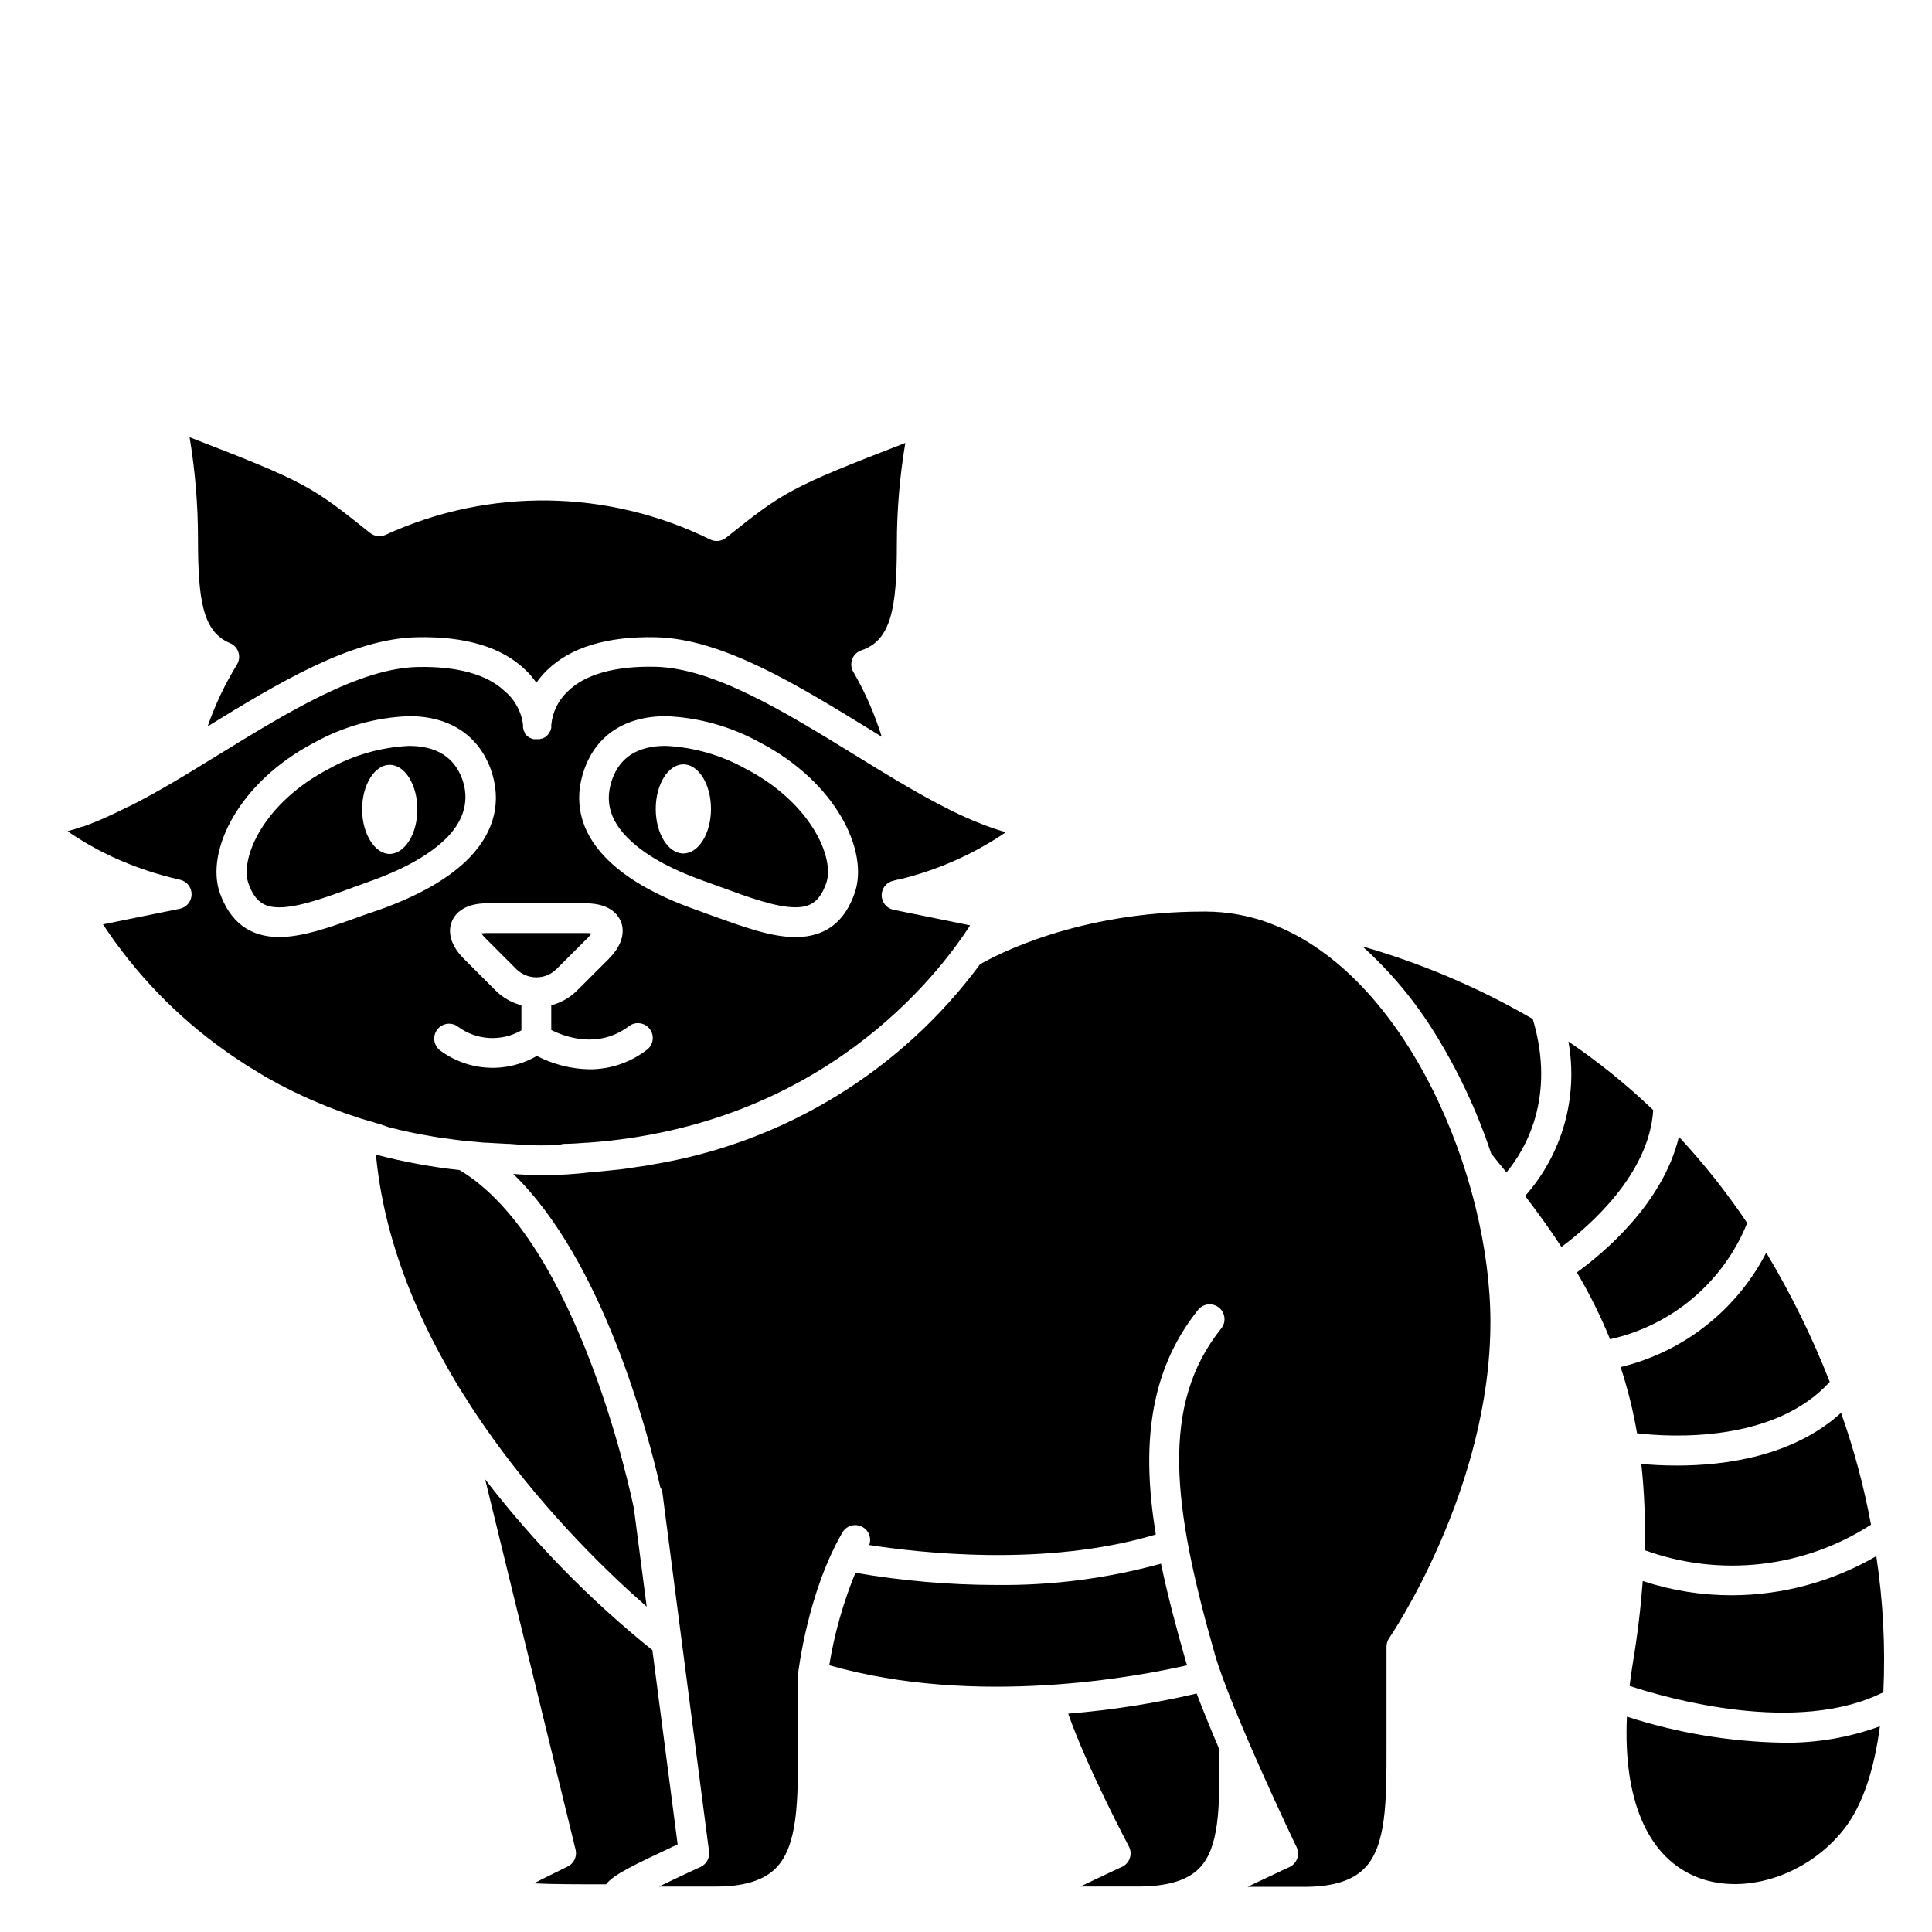 <?xml version="1.0" encoding="UTF-8"?>
<!-- Uploaded to: SVG Repo, www.svgrepo.com, Generator: SVG Repo Mixer Tools -->
<svg fill="#000000" width="800px" height="800px" version="1.1" viewBox="144 144 512 512" xmlns="http://www.w3.org/2000/svg">
 <g>
  <path d="m246.83 442.66 3.207 0.809 2.184 0.473c1.023 0.215 2.066 0.453 3.129 0.648s1.594 0.277 2.383 0.414c0.789 0.137 1.969 0.375 3.129 0.531l2.598 0.336c1.023 0.137 1.969 0.297 3.09 0.414l2.832 0.254 3.051 0.277c1.004 0 1.969 0.117 3.051 0.156l2.953 0.156h0.473c4.438 0.418 8.895 0.52 13.344 0.293 0.43-0.18 0.891-0.281 1.359-0.293 1.969 0 3.938-0.176 5.707-0.297h0.336c62.07-4.43 92.691-44.043 101.43-57.605l-20.328-4.133-0.004 0.004c-1.812-0.391-3.106-1.996-3.106-3.848 0-1.855 1.293-3.457 3.106-3.848l1.141-0.297h0.215 0.004c10.164-2.422 19.801-6.676 28.438-12.555-1.102-0.316-2.203-0.668-3.324-1.043l-0.375-0.137c-2.223-0.766-4.469-1.672-6.769-2.695l-0.395-0.176c-2.281-1.023-4.586-2.164-6.906-3.387l-0.297-0.156c-7.086-3.738-14.465-8.266-22.023-12.93-18.398-11.34-37.371-22.988-52.781-23.324-10.648-0.234-18.637 1.969-23.262 6.555-2.473 2.328-4.012 5.477-4.328 8.855 0.012 0.145 0.012 0.289 0 0.434v0.355-0.004c-0.039 0.141-0.082 0.281-0.137 0.414-0.023 0.109-0.055 0.215-0.102 0.316-0.051 0.121-0.109 0.238-0.176 0.355l-0.176 0.316v-0.004c-0.062 0.09-0.129 0.176-0.199 0.258 0 0-0.176 0.234-0.297 0.336l0.004-0.004c-0.055 0.059-0.113 0.109-0.18 0.16l-0.395 0.336-0.195 0.098-0.473 0.254h-0.277l-0.473 0.156h-0.789 0.004c-0.188 0.012-0.379 0.012-0.57 0h-0.215c-0.504-0.113-0.98-0.312-1.418-0.59-0.18-0.133-0.352-0.277-0.512-0.434l-0.117-0.137c-0.137-0.137-0.262-0.281-0.375-0.434v-0.195c0-0.156-0.176-0.316-0.254-0.473-0.012-0.086-0.012-0.172 0-0.258-0.062-0.152-0.113-0.309-0.16-0.473-0.008-0.102-0.008-0.207 0-0.312-0.008-0.156-0.008-0.316 0-0.473-0.418-3.488-2.16-6.688-4.859-8.934-4.625-4.449-12.613-6.652-23.125-6.414-15.449 0.336-34.383 11.984-52.684 23.223-8.188 5.059-16.176 9.957-23.832 13.777h-0.117c-2.695 1.379-5.352 2.617-7.871 3.699l-0.336 0.137c-1.277 0.531-2.559 1.023-3.816 1.477h-0.234c-1.277 0.453-2.559 0.867-3.816 1.199 0.727 0.531 1.516 1.062 2.383 1.613l2.086 1.277 0.688 0.414c0.629 0.375 1.32 0.727 1.969 1.102l1.18 0.648 1.438 0.707 2.106 1.043 0.355 0.156-0.008 0.004c5.648 2.566 11.543 4.547 17.594 5.902 1.809 0.414 3.082 2.035 3.059 3.891-0.023 1.852-1.336 3.438-3.156 3.805l-20.328 4.133c8.602 13.062 19.559 24.406 32.312 33.457 1.062 0.746 2.144 1.516 3.266 2.242l0.195 0.137c1.082 0.727 2.184 1.438 3.324 2.144l0.473 0.277c1.062 0.648 2.125 1.301 3.207 1.969l0.609 0.336c1.082 0.609 2.164 1.219 3.266 1.812l0.707 0.355c1.082 0.57 2.203 1.141 3.324 1.691l0.926 0.414c1.074 0.539 2.18 1.051 3.305 1.535l1.062 0.453 3.324 1.398 1.258 0.473c1.082 0.434 2.184 0.848 3.324 1.258l1.457 0.492 3.285 1.102 1.691 0.492 3.266 0.965zm52.035-94.816c3.227-9.074 10.883-14.051 21.648-14.051v-0.004c8.691 0.359 17.18 2.731 24.797 6.93 20.367 10.609 28.969 28.91 25.23 39.812-2.676 7.871-7.871 11.809-15.742 11.809-6.477 0-13.777-2.695-22.414-5.805l-4.387-1.594c-10.469-3.738-18.402-8.344-23.617-13.777-6.598-6.848-8.508-14.918-5.516-23.32zm0.336 35.543c6.375 0 8.562 2.992 9.309 4.762 0.746 1.77 1.301 5.453-3.188 9.977l-8.363 8.344h-0.004c-1.895 1.902-4.266 3.262-6.867 3.938v6.535c3.621 1.832 12.32 5.078 20.449-0.887h-0.004c0.836-0.695 1.922-1.016 3-0.883 1.078 0.129 2.055 0.703 2.695 1.578 0.645 0.875 0.895 1.98 0.695 3.047-0.199 1.07-0.828 2.008-1.746 2.594-4.293 3.242-9.535 4.992-14.914 4.981-4.879-0.078-9.668-1.293-13.996-3.543-3.934 2.285-8.457 3.371-13.004 3.117-4.543-0.25-8.918-1.828-12.578-4.535-0.844-0.617-1.406-1.543-1.566-2.574-0.16-1.031 0.094-2.082 0.711-2.926 1.281-1.758 3.746-2.141 5.5-0.855 2.402 1.793 5.277 2.844 8.273 3.023 2.992 0.18 5.973-0.523 8.574-2.019v-6.652c-2.598-0.684-4.969-2.043-6.871-3.938l-8.344-8.344c-4.508-4.508-3.938-8.188-3.207-9.957 0.727-1.77 2.934-4.781 9.309-4.781zm-58.805 3.129c-8.562 3.109-15.961 5.805-22.434 5.805-7.715 0-13.008-3.938-15.742-11.809-3.738-10.902 4.859-29.207 25.25-39.812h-0.004c7.656-4.215 16.195-6.582 24.934-6.91 10.668 0 18.32 4.981 21.648 14.051 2.992 8.402 1.062 16.473-5.551 23.359-5.156 5.371-13.086 9.977-23.617 13.777z"/>
  <path d="m316.89 581.31c-16.508-13.289-31.383-28.484-44.32-45.266l23.969 98.145c0.441 1.816-0.453 3.691-2.144 4.488-3.938 1.969-6.867 3.324-8.875 4.43 4.723 0.254 11.809 0.254 19.109 0.254 1.871-2.539 7.223-5.078 18.953-10.586z"/>
  <path d="m252.4 341.67c-7.43 0.355-14.676 2.422-21.176 6.039-17.379 9.031-23.617 23.617-21.43 30.27 1.852 5.371 4.644 6.477 8.246 6.477 5.078 0 12.203-2.578 19.68-5.332l4.43-1.613c9.191-3.266 16.297-7.34 20.547-11.809s5.766-9.684 3.797-15.23c-2.129-5.832-6.871-8.801-14.094-8.801zm-5.117 28.633c-3.938 0-7.32-5.312-7.32-11.809 0-6.496 3.285-11.809 7.32-11.809s7.32 5.312 7.32 11.809c0 6.496-3.344 11.809-7.398 11.809z"/>
  <path d="m315.38 569.78-3.387-25.996c-0.473-2.363-14.562-70.75-46.188-89.703-7.484-0.809-14.898-2.176-22.18-4.094 5.293 56.543 52.957 103.38 71.754 119.79z"/>
  <path d="m330.61 377.5 4.449 1.613c7.519 2.754 14.641 5.332 19.68 5.332 3.621 0 6.394-1.102 8.246-6.477 2.262-6.633-4.055-21.234-21.43-30.27l-0.004 0.004c-6.488-3.617-13.73-5.688-21.152-6.039-7.301 0-12.062 2.973-14.148 8.836-1.969 5.551-0.746 10.527 3.777 15.23 4.523 4.703 11.414 8.504 20.582 11.77zm-5.512-30.938c4.055 0 7.32 5.312 7.32 11.809s-3.266 11.809-7.32 11.809-7.32-5.312-7.32-11.809 3.289-11.809 7.324-11.809z"/>
  <path d="m578.97 531.95c0.824 7.586 1.105 15.223 0.848 22.848 19.961 7.269 42.176 4.773 60.023-6.75-1.852-9.996-4.484-19.836-7.871-29.422-0.008-0.09-0.008-0.184 0-0.273-12.754 11.652-30.879 14.031-43.551 14.031-3.723 0-6.949-0.195-9.449-0.434z"/>
  <path d="m204.95 314.43c1.062 0.441 1.879 1.324 2.234 2.418 0.355 1.094 0.215 2.289-0.383 3.269-3.176 5.16-5.781 10.652-7.773 16.375 18.812-11.57 38.199-23.262 55.418-23.617 12.969-0.297 22.691 2.656 28.949 8.797 1.02 1 1.941 2.094 2.754 3.266 0.816-1.172 1.738-2.266 2.758-3.266 6.258-6.141 16.039-9.094 28.949-8.797 17.594 0.395 37.391 12.594 56.621 24.402l3.188 1.969h-0.004c-1.848-6.004-4.375-11.773-7.535-17.199-0.594-1.027-0.695-2.262-0.273-3.367 0.418-1.109 1.312-1.969 2.438-2.34 7.871-2.656 9.387-11.18 9.387-28.141v-0.004c0.004-8.98 0.754-17.945 2.242-26.805-30.801 11.906-32.215 12.91-47.527 25.133-1.199 0.953-2.84 1.121-4.211 0.434-27.02-13.336-58.613-13.785-86-1.223-1.348 0.621-2.93 0.434-4.094-0.492-15.488-12.359-16.727-13.344-47.844-25.367 1.477 8.859 2.219 17.824 2.227 26.805 0 16.414 1.277 24.758 8.48 27.75z"/>
  <path d="m271.57 391.38c0.297 0.422 0.633 0.82 1.004 1.18l8.344 8.344c2.93 2.801 7.543 2.801 10.469 0l8.363-8.344h0.004c0.363-0.367 0.699-0.762 1.004-1.18-0.516-0.09-1.035-0.129-1.559-0.117h-26.094c-0.516-0.012-1.027 0.027-1.535 0.117z"/>
  <path d="m458.35 584.6c-2.539-8.875-4.898-17.711-6.672-26.215-14.195 3.91-28.871 5.809-43.594 5.648-12.531-0.016-25.039-1.094-37.391-3.227-3.234 7.875-5.559 16.098-6.93 24.5 38.926 11.141 81.789 2.992 94.879 0-0.156-0.312-0.234-0.492-0.293-0.707z"/>
  <path d="m582.12 438.18c-6.965-6.68-14.484-12.754-22.473-18.168 2.644 14.684-1.582 29.77-11.477 40.938 3.406 4.449 6.633 8.914 9.625 13.5 7.106-5.273 23.262-19.129 24.324-36.27z"/>
  <path d="m467.19 607.74c-2.203-5.195-4.348-10.391-6.062-14.938-11.203 2.613-22.582 4.394-34.047 5.332 5.059 14.426 15.961 34.953 16.078 35.188 0.504 0.953 0.598 2.07 0.258 3.09-0.344 1.027-1.09 1.867-2.066 2.324l-1.969 0.906c-3.227 1.516-6.394 3.012-9.074 4.309h15.074c7.871 0 13.145-1.555 16.355-4.762 5.453-5.473 5.453-16.234 5.434-29.875z"/>
  <path d="m575.15 598.93c-1.004 21.551 5.195 36.625 17.711 42.176 12.516 5.551 29.895 0.297 39.832-12.379 4.961-6.336 8.031-15.941 9.504-27.238-8.234 3.004-16.953 4.481-25.719 4.348-14.043-0.254-27.969-2.582-41.328-6.906z"/>
  <path d="m628.9 510.21c-4.641-11.867-10.27-23.32-16.828-34.242-7.852 15.23-21.938 26.297-38.594 30.324 1.883 5.731 3.336 11.594 4.352 17.535 8.816 1.062 36.387 2.617 51.07-13.617z"/>
  <path d="m607.03 468.11c-5.422-8.082-11.477-15.723-18.105-22.848-4.211 17.711-20.035 30.859-27.039 35.938 3.367 5.676 6.309 11.598 8.797 17.711 16.449-3.656 30.043-15.176 36.348-30.801z"/>
  <path d="m641.24 556.39c-11.629 6.758-24.832 10.336-38.281 10.371-8.02 0.012-15.996-1.262-23.613-3.777-0.512 6.887-1.359 14.148-2.656 21.902-0.328 2.035-0.605 4-0.828 5.902 10.035 3.305 44.438 13.125 67.246 1.672v0.004c0.566-12.055-0.062-24.141-1.867-36.074z"/>
  <path d="m550.2 414.05c-14.195-8.258-29.359-14.723-45.145-19.246 7.57 6.809 14.113 14.688 19.426 23.379 6.098 9.891 11.027 20.457 14.68 31.488 1.312 1.68 2.672 3.352 4.074 5.019 4.781-5.769 13.246-19.602 6.965-40.641z"/>
  <path d="m480.92 388.84c-0.234-0.07-0.465-0.164-0.688-0.277-5.336-1.949-10.969-2.961-16.648-2.988h-0.609c-33.457 0-55.105 11.59-59.258 13.973-20.777 28.129-51.656 47.109-86.141 52.938l-1.969 0.355c-1.16 0.195-2.344 0.355-3.523 0.531-1.18 0.176-2.656 0.395-3.938 0.551l-1.711 0.176c-1.969 0.215-3.938 0.414-5.902 0.551-4.121 0.508-8.266 0.77-12.418 0.789-2.598 0-5.293-0.117-8.109-0.336 23.852 23.066 35.758 68.879 38.984 83.031h0.004c0.309 0.473 0.504 1.012 0.57 1.574l12.34 94.957c0.223 1.695-0.676 3.344-2.223 4.074l-1.969 0.906c-3.246 1.516-6.394 3.012-9.074 4.309h15.074c7.418 0 12.594-1.594 15.863-4.84 5.902-5.902 5.902-17.969 5.902-31.883v-19.207-0.336c0.117-0.887 2.598-21.863 11.809-37.629 1.051-1.73 3.242-2.383 5.066-1.508 1.828 0.875 2.691 2.992 2 4.894 12.676 1.969 46.582 6.023 75.945-2.793-3.621-22.16-2.344-42.688 11.277-59.609v-0.004c1.379-1.617 3.793-1.844 5.453-0.516 1.66 1.328 1.965 3.734 0.688 5.434-16.336 20.309-13.008 47.094-1.75 86.492 4.094 14.289 21.41 50.676 21.648 51.051l-0.004 0.004c0.449 0.941 0.508 2.023 0.16 3.008-0.34 0.98-1.043 1.785-1.969 2.246l-1.969 0.906-9.23 4.367h15.074c7.418 0 12.613-1.594 15.863-4.84 5.902-5.902 5.902-17.969 5.902-31.883v-26.941c0-0.793 0.242-1.57 0.691-2.227 0.277-0.395 26.844-39.359 26.844-83.777 0.02-38.375-22.121-91.906-58.059-105.52z"/>
 </g>
</svg>